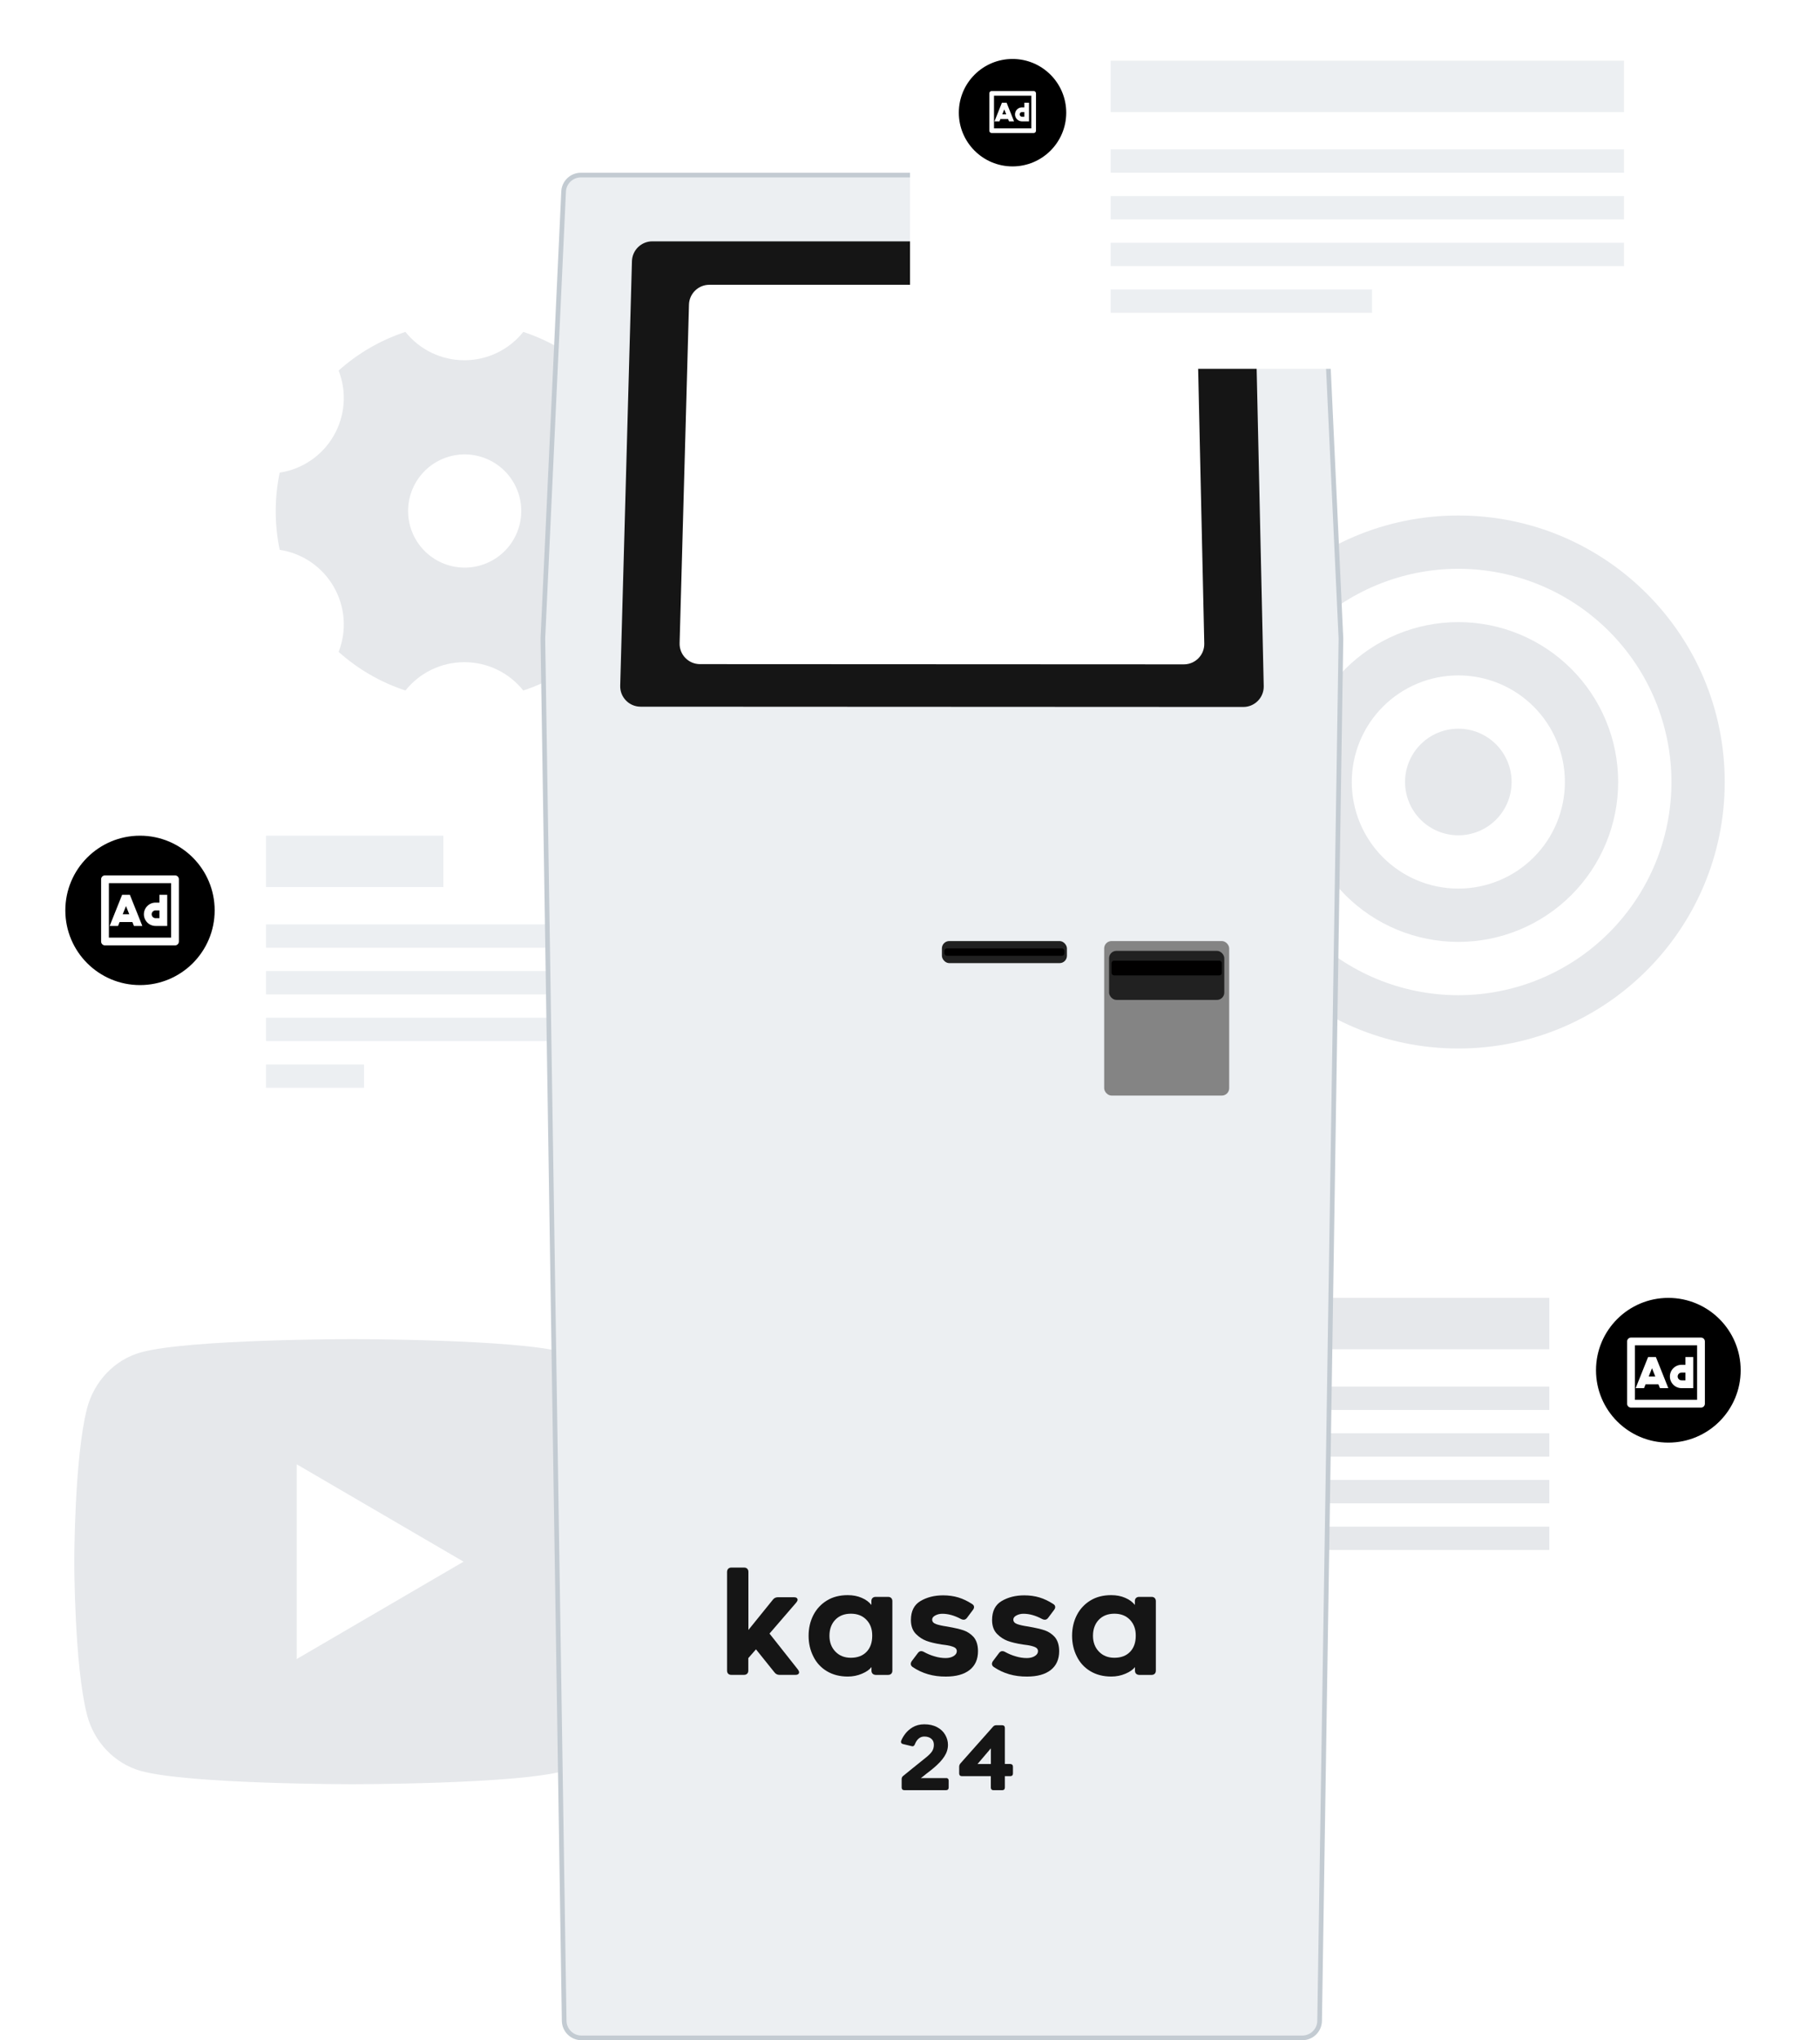 <svg width="390" height="437" viewBox="0 0 390 437" fill="none" xmlns="http://www.w3.org/2000/svg">
<g clip-path="url(#clip0_2968_4938)">
<path d="M132.36 301.717C135.083 312.335 135.083 334.5 135.083 334.5C135.083 334.5 135.083 356.665 132.36 367.283C130.847 373.152 126.42 377.769 120.813 379.33C110.63 382.167 75.5 382.167 75.5 382.167C75.5 382.167 40.388 382.167 30.187 379.33C24.556 377.745 20.135 373.134 18.64 367.283C15.917 356.665 15.917 334.5 15.917 334.5C15.917 334.5 15.917 312.335 18.64 301.717C20.153 295.848 24.58 291.231 30.187 289.669C40.388 286.833 75.5 286.833 75.5 286.833C75.5 286.833 110.63 286.833 120.813 289.669C126.444 291.254 130.865 295.866 132.36 301.717ZM63.583 355.354L99.333 334.5L63.583 313.646V355.354Z" fill="#E6E8EB"/>
</g>
<g clip-path="url(#clip1_2968_4938)">
<path d="M312.5 213.167C324.612 213.167 336.227 208.355 344.791 199.791C353.355 191.227 358.167 179.612 358.167 167.5C358.167 155.389 353.355 143.773 344.791 135.209C336.227 126.645 324.612 121.833 312.5 121.833C300.388 121.833 288.773 126.645 280.209 135.209C271.645 143.773 266.833 155.389 266.833 167.5C266.833 179.612 271.645 191.227 280.209 199.791C288.773 208.355 300.388 213.167 312.5 213.167ZM312.5 224.583C280.973 224.583 255.417 199.027 255.417 167.5C255.417 135.973 280.973 110.417 312.5 110.417C344.027 110.417 369.583 135.973 369.583 167.5C369.583 199.027 344.027 224.583 312.5 224.583ZM312.5 190.333C318.556 190.333 324.364 187.928 328.646 183.646C332.928 179.364 335.333 173.556 335.333 167.5C335.333 161.444 332.928 155.637 328.646 151.354C324.364 147.072 318.556 144.667 312.5 144.667C306.444 144.667 300.636 147.072 296.354 151.354C292.072 155.637 289.667 161.444 289.667 167.5C289.667 173.556 292.072 179.364 296.354 183.646C300.636 187.928 306.444 190.333 312.5 190.333ZM312.5 201.75C303.416 201.75 294.705 198.142 288.282 191.718C281.858 185.295 278.25 176.584 278.25 167.5C278.25 158.416 281.858 149.705 288.282 143.282C294.705 136.859 303.416 133.25 312.5 133.25C321.584 133.25 330.295 136.859 336.718 143.282C343.142 149.705 346.75 158.416 346.75 167.5C346.75 176.584 343.142 185.295 336.718 191.718C330.295 198.142 321.584 201.75 312.5 201.75ZM312.5 178.917C309.472 178.917 306.568 177.714 304.427 175.573C302.286 173.432 301.083 170.528 301.083 167.5C301.083 164.472 302.286 161.568 304.427 159.427C306.568 157.286 309.472 156.083 312.5 156.083C315.528 156.083 318.432 157.286 320.573 159.427C322.714 161.568 323.917 164.472 323.917 167.5C323.917 170.528 322.714 173.432 320.573 175.573C318.432 177.714 315.528 178.917 312.5 178.917Z" fill="#E6E8EB"/>
</g>
<g clip-path="url(#clip2_2968_4938)">
<path d="M72.563 79.37C76.713 75.652 81.587 72.834 86.878 71.092C88.392 72.988 90.312 74.518 92.498 75.569C94.684 76.62 97.079 77.165 99.505 77.163C101.93 77.165 104.325 76.62 106.511 75.569C108.697 74.518 110.618 72.988 112.131 71.092C117.423 72.834 122.297 75.652 126.446 79.37C125.563 81.627 125.2 84.054 125.383 86.47C125.567 88.887 126.292 91.231 127.505 93.329C128.716 95.432 130.385 97.234 132.389 98.602C134.392 99.97 136.678 100.868 139.077 101.231C140.21 106.683 140.21 112.31 139.077 117.761C134.388 118.481 130.064 121.237 127.505 125.663C126.291 127.761 125.566 130.107 125.382 132.524C125.199 134.941 125.563 137.369 126.446 139.627C122.296 143.343 117.422 146.159 112.131 147.9C110.617 146.005 108.696 144.476 106.51 143.426C104.324 142.375 101.93 141.831 99.505 141.834C97.079 141.832 94.684 142.376 92.498 143.427C90.312 144.478 88.392 146.009 86.878 147.904C81.587 146.163 76.713 143.347 72.563 139.631C73.447 137.373 73.81 134.946 73.627 132.528C73.444 130.111 72.718 127.765 71.504 125.667C70.293 123.566 68.623 121.764 66.62 120.397C64.617 119.03 62.331 118.132 59.933 117.769C58.798 112.316 58.798 106.688 59.933 101.235C62.331 100.872 64.617 99.974 66.621 98.606C68.624 97.238 70.293 95.436 71.504 93.334C72.717 91.236 73.443 88.891 73.626 86.474C73.809 84.058 73.446 81.631 72.563 79.374V79.37ZM105.567 119.996C106.957 119.206 108.177 118.149 109.157 116.885C110.137 115.621 110.857 114.176 111.276 112.633C111.695 111.09 111.804 109.479 111.598 107.893C111.392 106.307 110.874 104.778 110.075 103.393C109.275 102.009 108.21 100.796 106.939 99.824C105.669 98.853 104.219 98.142 102.673 97.734C101.128 97.325 99.516 97.226 97.932 97.443C96.347 97.659 94.822 98.187 93.442 98.996C90.68 100.615 88.67 103.261 87.852 106.357C87.034 109.452 87.473 112.746 89.074 115.519C90.675 118.291 93.307 120.319 96.397 121.157C99.487 121.996 102.784 121.579 105.567 119.996Z" fill="#E6E8EB"/>
</g>
<g filter="url(#filter0_d_2968_4938)">
<path d="M177 180.507C177 174.152 171.848 169 165.493 169H15.507C9.152 169 4 174.152 4 180.507V232.493C4 238.848 9.152 244 15.507 244H165.493C171.848 244 177 238.848 177 232.493V180.507Z" fill="white"/>
<circle cx="30" cy="194" r="16" fill="black"/>
<g clip-path="url(#clip3_2968_4938)">
<path d="M37.5 186.5C37.721 186.5 37.933 186.588 38.089 186.744C38.245 186.9 38.333 187.112 38.333 187.333V200.667C38.333 200.888 38.245 201.1 38.089 201.256C37.933 201.412 37.721 201.5 37.5 201.5H22.5C22.279 201.5 22.067 201.412 21.911 201.256C21.755 201.1 21.667 200.888 21.667 200.667V187.333C21.667 187.112 21.755 186.9 21.911 186.744C22.067 186.588 22.279 186.5 22.5 186.5H37.5ZM36.667 188.167H23.333V199.833H36.667V188.167ZM27.832 190.667L30.498 197.333H28.703L28.369 196.5H25.628L25.294 197.333H23.499L26.166 190.667H27.832ZM35.833 190.667V197.333H33.333C32.67 197.333 32.034 197.07 31.566 196.601C31.097 196.132 30.833 195.496 30.833 194.833C30.833 194.17 31.097 193.534 31.566 193.066C32.034 192.597 32.67 192.333 33.333 192.333H34.166L34.167 190.667H35.833ZM34.167 194H33.333C33.121 194 32.917 194.082 32.762 194.227C32.608 194.373 32.515 194.572 32.502 194.784C32.49 194.997 32.559 195.205 32.695 195.368C32.831 195.531 33.025 195.636 33.236 195.661L33.333 195.667H34.167V194ZM26.999 193.071L26.293 194.833H27.703L26.999 193.071Z" fill="white"/>
</g>
<rect x="57" y="178" width="38" height="11" fill="#ECEFF2"/>
<rect x="57" y="197" width="110" height="5" fill="#ECEFF2"/>
<rect x="57" y="207" width="110" height="5" fill="#ECEFF2"/>
<rect x="57" y="217" width="110" height="5" fill="#ECEFF2"/>
<rect x="57" y="227" width="21" height="5" fill="#ECEFF2"/>
</g>
<g filter="url(#filter1_d_2968_4938)">
<path d="M202 279.507C202 273.152 207.152 268 213.507 268H374.493C380.848 268 386 273.152 386 279.507V331.493C386 337.848 380.848 343 374.493 343H213.507C207.152 343 202 337.848 202 331.493V279.507Z" fill="white"/>
<circle cx="15.5" cy="15.5" r="15.5" transform="matrix(-1 0 0 1 373 277)" fill="black"/>
<g clip-path="url(#clip4_2968_4938)">
<path d="M364.5 285.5C364.721 285.5 364.933 285.588 365.089 285.744C365.246 285.9 365.333 286.112 365.333 286.333V299.667C365.333 299.888 365.246 300.1 365.089 300.256C364.933 300.412 364.721 300.5 364.5 300.5H349.5C349.279 300.5 349.067 300.412 348.911 300.256C348.754 300.1 348.667 299.888 348.667 299.667V286.333C348.667 286.112 348.754 285.9 348.911 285.744C349.067 285.588 349.279 285.5 349.5 285.5H364.5ZM363.667 287.167H350.333V298.833H363.667V287.167ZM354.832 289.667L357.498 296.333H355.702L355.369 295.5H352.627L352.294 296.333H350.499L353.166 289.667H354.832ZM362.833 289.667V296.333H360.333C359.67 296.333 359.034 296.07 358.566 295.601C358.097 295.132 357.833 294.496 357.833 293.833C357.833 293.17 358.097 292.534 358.566 292.066C359.034 291.597 359.67 291.333 360.333 291.333H361.166L361.167 289.667H362.833ZM361.167 293H360.333C360.121 293 359.917 293.082 359.762 293.227C359.608 293.373 359.515 293.572 359.502 293.784C359.49 293.997 359.559 294.205 359.695 294.368C359.832 294.531 360.025 294.636 360.236 294.661L360.333 294.667H361.167V293ZM353.999 292.071L353.293 293.833H354.703L353.999 292.071Z" fill="white"/>
</g>
<rect width="110" height="11" transform="matrix(-1 0 0 1 332 277)" fill="#E6E8EB"/>
<rect width="110" height="5" transform="matrix(-1 0 0 1 332 296)" fill="#E6E8EB"/>
<rect width="110" height="5" transform="matrix(-1 0 0 1 332 306)" fill="#E6E8EB"/>
<rect width="110" height="5" transform="matrix(-1 0 0 1 332 316)" fill="#E6E8EB"/>
<rect width="56" height="5" transform="matrix(-1 0 0 1 332 326)" fill="#E6E8EB"/>
</g>
<path d="M120.773 41.031C120.865 39.055 122.494 37.5 124.472 37.5H279.199C281.177 37.5 282.806 39.055 282.897 41.031L287.343 136.783L282.775 432.855C282.744 434.877 281.095 436.5 279.073 436.5H124.598C122.576 436.5 120.927 434.877 120.896 432.855L116.327 136.783L120.773 41.031Z" fill="#ECEFF2" stroke="#C3CBD2"/>
<rect x="236.609" y="201.569" width="26.79" height="33.094" rx="1.576" fill="#848484"/>
<rect x="237.66" y="203.669" width="24.689" height="10.506" rx="1.576" fill="#212121"/>
<rect x="238.183" y="205.771" width="23.638" height="3.152" rx="0.525" fill="#010000"/>
<rect x="201.837" y="201.569" width="26.79" height="4.728" rx="1.576" fill="#212121"/>
<rect x="202.359" y="203.145" width="25.74" height="1.576" rx="0.525" fill="#010000"/>
<path d="M135.418 55.942C135.484 53.577 137.42 51.693 139.786 51.693H264.401C266.776 51.693 268.716 53.591 268.769 55.965L270.797 146.96C270.852 149.412 268.879 151.428 266.427 151.427L137.267 151.367C134.807 151.366 132.833 149.335 132.901 146.877L135.418 55.942Z" fill="#151515"/>
<path d="M147.639 65.248C147.704 62.883 149.64 60.999 152.007 60.999H252.071C254.447 60.999 256.387 62.897 256.44 65.271L258.058 137.835C258.112 140.287 256.139 142.303 253.687 142.302L149.996 142.254C147.536 142.252 145.562 140.222 145.63 137.763L147.639 65.248Z" fill="white"/>
<path d="M156.053 336.013C156.215 335.851 156.443 335.765 156.718 335.765H159.457C159.742 335.765 159.96 335.851 160.122 336.013C160.284 336.174 160.369 336.402 160.369 336.678V349.132L165.627 342.629C165.893 342.287 166.254 342.116 166.72 342.116H170.123C170.389 342.116 170.58 342.164 170.713 342.268C170.846 342.373 170.912 342.506 170.912 342.667C170.912 342.829 170.817 343.019 170.637 343.247L164.894 349.902L170.998 357.622C171.16 357.85 171.236 358.04 171.236 358.202C171.236 358.363 171.169 358.496 171.026 358.601C170.884 358.706 170.694 358.753 170.447 358.753H167.072C166.606 358.753 166.225 358.573 165.95 358.202L161.995 353.277L160.35 355.16V357.831C160.35 358.116 160.274 358.335 160.103 358.496C159.941 358.658 159.723 358.744 159.437 358.744H156.699C156.414 358.744 156.196 358.668 156.034 358.496C155.872 358.335 155.796 358.116 155.796 357.831V336.688C155.806 336.393 155.891 336.174 156.053 336.013Z" fill="#151515"/>
<path d="M186.991 358.498C186.829 358.337 186.743 358.118 186.743 357.833V357.072C186.335 357.624 185.66 358.099 184.709 358.498C183.758 358.907 182.741 359.107 181.667 359.107C179.965 359.107 178.472 358.727 177.198 357.966C175.924 357.205 174.945 356.15 174.28 354.791C173.614 353.469 173.272 352.005 173.272 350.389C173.272 348.744 173.614 347.271 174.289 345.949C174.964 344.637 175.934 343.592 177.189 342.822C178.444 342.051 179.936 341.671 181.657 341.671C182.769 341.671 183.777 341.861 184.661 342.251C185.555 342.631 186.239 343.145 186.724 343.772V342.955C186.724 342.669 186.8 342.451 186.971 342.289C187.133 342.127 187.352 342.042 187.637 342.042H190.308C190.594 342.042 190.812 342.127 190.974 342.289C191.136 342.451 191.221 342.669 191.221 342.955V357.842C191.221 358.128 191.145 358.346 190.974 358.508C190.812 358.67 190.594 358.755 190.308 358.755H187.637C187.371 358.736 187.152 358.66 186.991 358.498ZM185.66 346.947C184.823 346.073 183.711 345.645 182.332 345.645C180.935 345.645 179.822 346.082 178.986 346.947C178.159 347.822 177.74 348.963 177.74 350.379C177.74 351.758 178.168 352.889 179.014 353.764C179.86 354.648 180.973 355.085 182.323 355.085C183.739 355.085 184.861 354.667 185.679 353.821C186.496 352.984 186.905 351.834 186.905 350.37C186.924 348.963 186.506 347.822 185.66 346.947Z" fill="#151515"/>
<path d="M195.567 357.068C195.301 356.887 195.168 356.659 195.168 356.402C195.168 356.203 195.244 355.994 195.386 355.794L196.689 354.064C196.889 353.797 197.126 353.664 197.392 353.664C197.592 353.664 197.773 353.712 197.944 353.816C198.676 354.225 199.446 354.548 200.273 354.786C201.091 355.033 201.88 355.147 202.631 355.147C203.315 355.147 203.895 355.005 204.352 354.72C204.808 354.434 205.036 354.083 205.036 353.655C205.036 353.275 204.827 352.989 204.399 352.799C203.971 352.619 203.429 352.476 202.754 352.371L201.813 352.248C200.416 352.029 199.313 351.763 198.505 351.459C197.697 351.154 196.955 350.67 196.29 350.004C195.558 349.272 195.196 348.274 195.196 347C195.196 345.099 195.881 343.739 197.25 342.931C198.619 342.123 200.235 341.714 202.098 341.714C203.268 341.714 204.361 341.866 205.369 342.17C206.367 342.475 207.346 342.941 208.297 343.568C208.582 343.73 208.725 343.948 208.725 344.233C208.725 344.414 208.649 344.623 208.478 344.842L207.204 346.544C207.004 346.81 206.766 346.933 206.5 346.933C206.3 346.933 206.11 346.886 205.92 346.781C204.523 346.03 203.201 345.66 201.937 345.66C201.385 345.66 200.891 345.774 200.435 346.011C199.978 346.249 199.75 346.544 199.75 346.905C199.75 347.352 200.026 347.675 200.587 347.875C201.148 348.074 201.918 348.245 202.916 348.388C204.532 348.673 205.74 348.949 206.519 349.225C207.299 349.5 207.993 349.957 208.601 350.603C209.248 351.354 209.571 352.371 209.571 353.674C209.571 355.414 208.972 356.754 207.784 357.695C206.586 358.636 204.893 359.112 202.707 359.112C199.978 359.14 197.611 358.446 195.567 357.068Z" fill="#151515"/>
<path d="M212.959 357.067C212.693 356.887 212.56 356.659 212.56 356.402C212.56 356.202 212.636 355.993 212.778 355.793L214.081 354.063C214.28 353.797 214.518 353.664 214.784 353.664C214.984 353.664 215.164 353.711 215.336 353.816C216.068 354.225 216.838 354.548 217.665 354.786C218.482 355.033 219.271 355.147 220.023 355.147C220.707 355.147 221.287 355.004 221.743 354.719C222.2 354.434 222.428 354.082 222.428 353.654C222.428 353.274 222.219 352.989 221.791 352.799C221.363 352.618 220.821 352.475 220.146 352.371L219.205 352.247C217.807 352.029 216.705 351.762 215.896 351.458C215.088 351.154 214.347 350.669 213.681 350.004C212.949 349.272 212.588 348.273 212.588 346.999C212.588 345.098 213.273 343.739 214.642 342.931C216.011 342.122 217.627 341.714 219.49 341.714C220.659 341.714 221.753 341.866 222.761 342.17C223.759 342.474 224.738 342.94 225.689 343.567C225.974 343.729 226.116 343.948 226.116 344.233C226.116 344.414 226.04 344.623 225.869 344.841L224.595 346.543C224.396 346.809 224.158 346.933 223.892 346.933C223.692 346.933 223.502 346.885 223.312 346.781C221.914 346.03 220.593 345.659 219.328 345.659C218.777 345.659 218.283 345.773 217.826 346.011C217.37 346.248 217.142 346.543 217.142 346.904C217.142 347.351 217.418 347.675 217.979 347.874C218.539 348.074 219.309 348.245 220.308 348.388C221.924 348.673 223.131 348.948 223.911 349.224C224.69 349.5 225.384 349.956 225.993 350.603C226.639 351.354 226.963 352.371 226.963 353.673C226.963 355.413 226.364 356.754 225.175 357.695C223.977 358.636 222.285 359.111 220.099 359.111C217.37 359.14 215.003 358.446 212.959 357.067Z" fill="#151515"/>
<path d="M243.451 358.498C243.289 358.336 243.204 358.118 243.204 357.832V357.072C242.795 357.623 242.12 358.099 241.169 358.498C240.219 358.907 239.201 359.106 238.127 359.106C236.425 359.106 234.933 358.726 233.659 357.966C232.385 357.205 231.406 356.15 230.74 354.79C230.075 353.469 229.733 352.005 229.733 350.388C229.733 348.744 230.075 347.27 230.75 345.949C231.425 344.637 232.394 343.591 233.649 342.821C234.904 342.051 236.397 341.671 238.118 341.671C239.23 341.671 240.238 341.861 241.122 342.251C242.016 342.631 242.7 343.144 243.185 343.772V342.954C243.185 342.669 243.261 342.45 243.432 342.289C243.594 342.127 243.812 342.041 244.098 342.041H246.769C247.054 342.041 247.273 342.127 247.434 342.289C247.596 342.45 247.682 342.669 247.682 342.954V357.842C247.682 358.127 247.606 358.346 247.434 358.507C247.273 358.669 247.054 358.755 246.769 358.755H244.098C243.831 358.736 243.613 358.66 243.451 358.498ZM242.13 346.947C241.293 346.072 240.181 345.645 238.802 345.645C237.405 345.645 236.292 346.082 235.456 346.947C234.629 347.822 234.21 348.962 234.21 350.379C234.21 351.757 234.638 352.889 235.484 353.763C236.33 354.648 237.443 355.085 238.793 355.085C240.209 355.085 241.331 354.667 242.149 353.82C242.966 352.984 243.375 351.834 243.375 350.369C243.394 348.962 242.966 347.822 242.13 346.947Z" fill="#151515"/>
<path d="M203.134 380.99C203.236 381.092 203.287 381.235 203.287 381.408V382.877C203.287 383.05 203.236 383.193 203.134 383.295C203.032 383.396 202.889 383.447 202.716 383.447H193.784C193.61 383.447 193.468 383.396 193.366 383.295C193.264 383.193 193.213 383.05 193.213 382.877V381.072C193.213 380.796 193.315 380.562 193.539 380.389L195.385 378.89L198.29 376.555C199.014 375.984 199.494 375.494 199.748 375.097C199.993 374.689 200.116 374.24 200.116 373.73C200.116 373.149 199.922 372.711 199.534 372.405C199.147 372.099 198.657 371.956 198.066 371.956C197.159 371.956 196.476 372.517 196.037 373.629C195.925 373.904 195.752 374.047 195.527 374.047C195.486 374.047 195.425 374.036 195.313 374.006L193.508 373.567C193.213 373.496 193.07 373.333 193.07 373.088C193.07 372.986 193.08 372.915 193.111 372.864C193.335 372.303 193.651 371.783 194.049 371.283C194.446 370.784 194.936 370.356 195.517 369.999C196.251 369.56 197.097 369.336 198.066 369.336C199.127 369.336 200.044 369.54 200.819 369.958C201.594 370.366 202.175 370.927 202.563 371.62C202.94 372.283 203.134 372.986 203.134 373.73C203.134 374.607 202.879 375.433 202.359 376.229C201.849 377.024 201.084 377.84 200.075 378.686L199.3 379.318L198.464 379.96C198.076 380.287 197.689 380.593 197.322 380.858H202.716C202.899 380.837 203.032 380.888 203.134 380.99Z" fill="#151515"/>
<path d="M216.909 377.998C217.011 378.1 217.062 378.243 217.062 378.416V379.874C217.062 380.048 217.011 380.19 216.909 380.292C216.807 380.394 216.664 380.445 216.491 380.445H215.329V382.882C215.329 383.056 215.278 383.198 215.176 383.3C215.074 383.402 214.931 383.453 214.758 383.453H212.892C212.718 383.453 212.576 383.402 212.474 383.3C212.372 383.198 212.321 383.056 212.321 382.882V380.445H206.111C205.938 380.445 205.795 380.394 205.693 380.292C205.591 380.19 205.54 380.048 205.54 379.874V378.416C205.54 378.161 205.632 377.927 205.805 377.713L212.78 369.862C212.953 369.648 213.187 369.535 213.483 369.535H214.758C214.931 369.535 215.074 369.586 215.176 369.688C215.278 369.79 215.329 369.933 215.329 370.106V377.835H216.491C216.664 377.845 216.807 377.896 216.909 377.998ZM209.466 377.845H212.331V374.481L209.466 377.845Z" fill="#151515"/>
<g filter="url(#filter2_d_2968_4938)">
<path d="M368 14.507C368 8.152 362.848 3 356.493 3H206.507C200.152 3 195 8.152 195 14.507V66.493C195 72.848 200.152 78 206.507 78H356.493C362.848 78 368 72.848 368 66.493V14.507Z" fill="white"/>
<circle cx="216.971" cy="23.136" r="11.507" fill="black"/>
<g clip-path="url(#clip5_2968_4938)">
<path d="M221.499 18.5C221.632 18.5 221.759 18.553 221.853 18.646C221.947 18.74 221.999 18.867 221.999 19V27C221.999 27.133 221.947 27.26 221.853 27.354C221.759 27.447 221.632 27.5 221.499 27.5H212.499C212.367 27.5 212.24 27.447 212.146 27.354C212.052 27.26 211.999 27.133 211.999 27V19C211.999 18.867 212.052 18.74 212.146 18.646C212.24 18.553 212.367 18.5 212.499 18.5H221.499ZM220.999 19.5H212.999V26.5H220.999V19.5ZM215.699 21L217.298 25H216.221L216.021 24.5H214.376L214.176 25H213.099L214.699 21H215.699ZM220.499 21V25H218.999C218.602 25 218.22 24.842 217.939 24.561C217.658 24.279 217.499 23.898 217.499 23.5C217.499 23.102 217.658 22.721 217.939 22.439C218.22 22.158 218.602 22 218.999 22H219.499L219.499 21H220.499ZM219.499 23H218.999C218.872 23 218.749 23.049 218.657 23.136C218.564 23.224 218.508 23.343 218.501 23.471C218.493 23.598 218.535 23.723 218.617 23.821C218.698 23.919 218.814 23.981 218.941 23.997L218.999 24H219.499V23ZM215.199 22.442L214.775 23.5H215.621L215.199 22.442Z" fill="white"/>
</g>
<rect x="238" y="12" width="110" height="11" fill="#ECEFF2"/>
<rect x="238" y="31" width="110" height="5" fill="#ECEFF2"/>
<rect x="238" y="41" width="110" height="5" fill="#ECEFF2"/>
<rect x="238" y="51" width="110" height="5" fill="#ECEFF2"/>
<rect x="238" y="61" width="56" height="5" fill="#ECEFF2"/>
</g>
<defs>
<filter id="filter0_d_2968_4938" x="0" y="166" width="181" height="83" filterUnits="userSpaceOnUse" color-interpolation-filters="sRGB">
<feFlood flood-opacity="0" result="BackgroundImageFix"/>
<feColorMatrix in="SourceAlpha" type="matrix" values="0 0 0 0 0 0 0 0 0 0 0 0 0 0 0 0 0 0 127 0" result="hardAlpha"/>
<feOffset dy="1"/>
<feGaussianBlur stdDeviation="2"/>
<feColorMatrix type="matrix" values="0 0 0 0 0.718 0 0 0 0 0.767 0 0 0 0 0.817 0 0 0 0.4 0"/>
<feBlend mode="normal" in2="BackgroundImageFix" result="effect1_dropShadow_2968_4938"/>
<feBlend mode="normal" in="SourceGraphic" in2="effect1_dropShadow_2968_4938" result="shape"/>
</filter>
<filter id="filter1_d_2968_4938" x="198" y="265" width="192" height="83" filterUnits="userSpaceOnUse" color-interpolation-filters="sRGB">
<feFlood flood-opacity="0" result="BackgroundImageFix"/>
<feColorMatrix in="SourceAlpha" type="matrix" values="0 0 0 0 0 0 0 0 0 0 0 0 0 0 0 0 0 0 127 0" result="hardAlpha"/>
<feOffset dy="1"/>
<feGaussianBlur stdDeviation="2"/>
<feColorMatrix type="matrix" values="0 0 0 0 0.718 0 0 0 0 0.767 0 0 0 0 0.817 0 0 0 0.4 0"/>
<feBlend mode="normal" in2="BackgroundImageFix" result="effect1_dropShadow_2968_4938"/>
<feBlend mode="normal" in="SourceGraphic" in2="effect1_dropShadow_2968_4938" result="shape"/>
</filter>
<filter id="filter2_d_2968_4938" x="191" y="0" width="181" height="83" filterUnits="userSpaceOnUse" color-interpolation-filters="sRGB">
<feFlood flood-opacity="0" result="BackgroundImageFix"/>
<feColorMatrix in="SourceAlpha" type="matrix" values="0 0 0 0 0 0 0 0 0 0 0 0 0 0 0 0 0 0 127 0" result="hardAlpha"/>
<feOffset dy="1"/>
<feGaussianBlur stdDeviation="2"/>
<feColorMatrix type="matrix" values="0 0 0 0 0.718 0 0 0 0 0.767 0 0 0 0 0.817 0 0 0 0.4 0"/>
<feBlend mode="normal" in2="BackgroundImageFix" result="effect1_dropShadow_2968_4938"/>
<feBlend mode="normal" in="SourceGraphic" in2="effect1_dropShadow_2968_4938" result="shape"/>
</filter>
<clipPath id="clip0_2968_4938">
<rect width="143" height="143" fill="white" transform="translate(4 263)"/>
</clipPath>
<clipPath id="clip1_2968_4938">
<rect width="137" height="137" fill="white" transform="translate(244 99)"/>
</clipPath>
<clipPath id="clip2_2968_4938">
<rect width="97" height="97" fill="white" transform="translate(51 61)"/>
</clipPath>
<clipPath id="clip3_2968_4938">
<rect width="20" height="20" fill="white" transform="translate(20 184)"/>
</clipPath>
<clipPath id="clip4_2968_4938">
<rect width="20" height="20" fill="white" transform="translate(347 283)"/>
</clipPath>
<clipPath id="clip5_2968_4938">
<rect width="12" height="12" fill="white" transform="translate(211 17)"/>
</clipPath>
</defs>
</svg>

